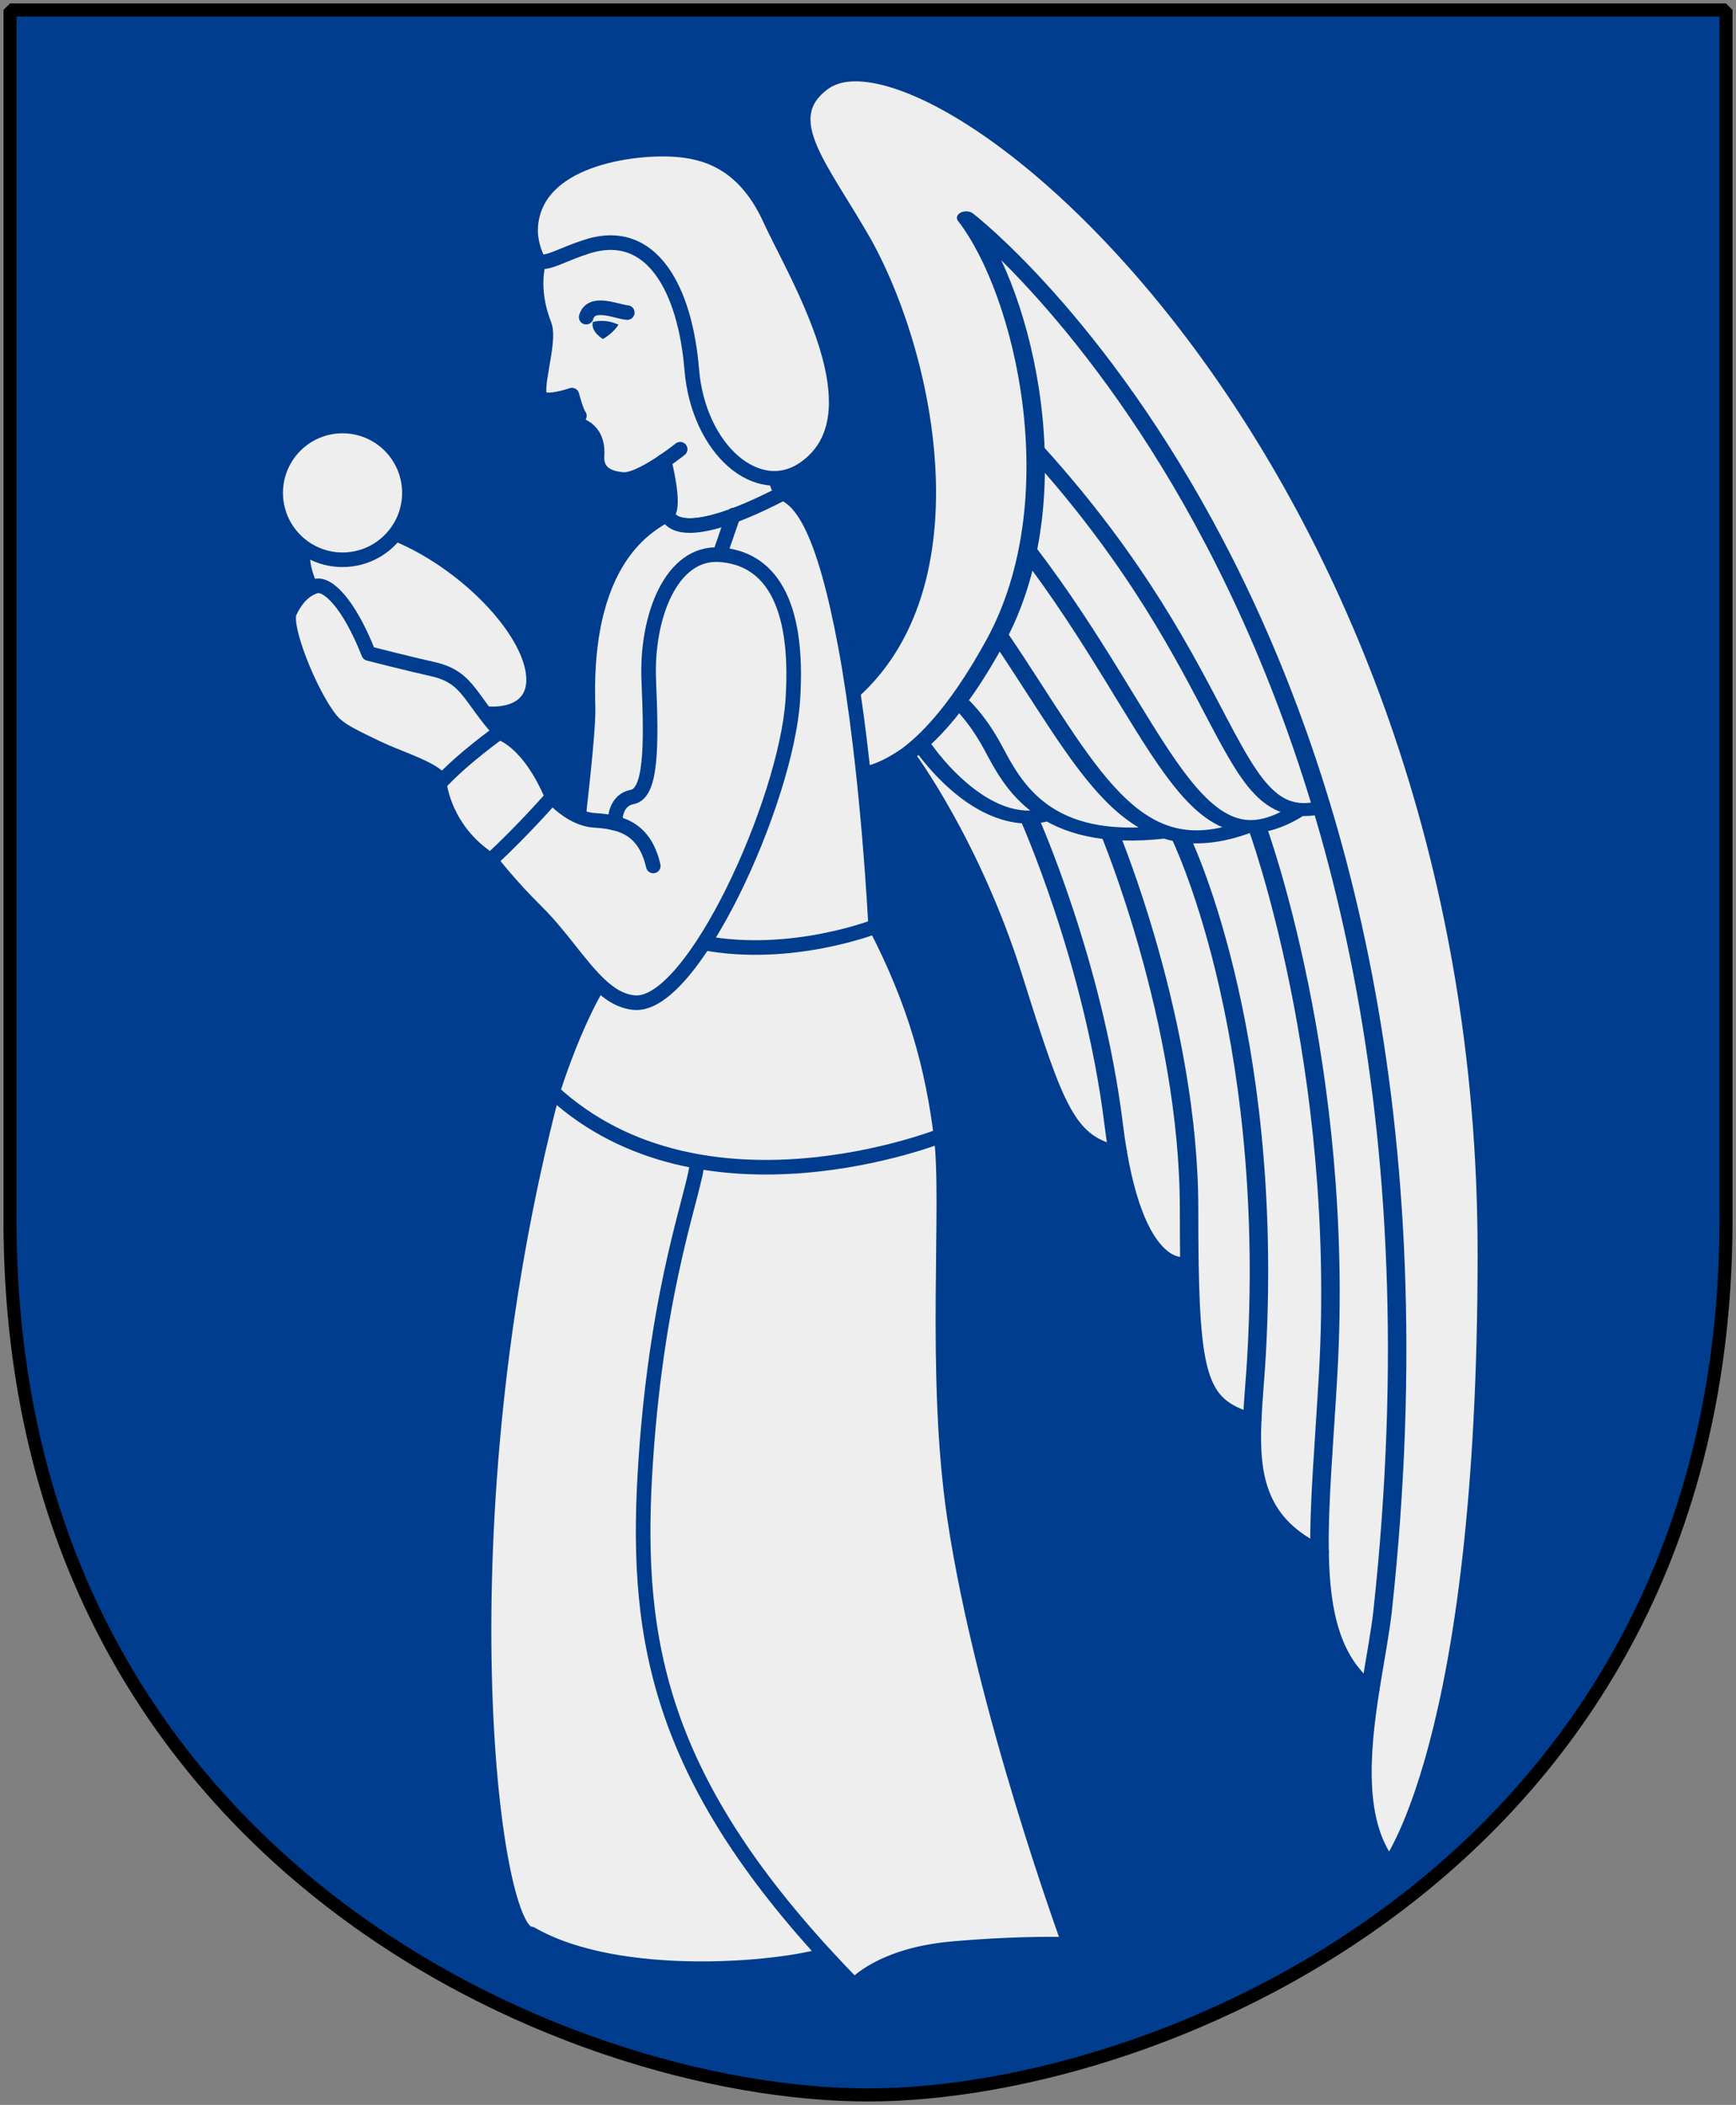 <?xml version="1.0" encoding="UTF-8" standalone="no"?>
<!-- Created with Inkscape (http://www.inkscape.org/) -->

<svg
   xmlns:dc="http://purl.org/dc/elements/1.1/"
   xmlns:cc="http://creativecommons.org/ns#"
   xmlns:rdf="http://www.w3.org/1999/02/22-rdf-syntax-ns#"
   xmlns:svg="http://www.w3.org/2000/svg"
   xmlns="http://www.w3.org/2000/svg"
   version="1.0"
   width="251"
   height="304.2"
   id="svg4166">
  <rect width="100%" height="100%" fill="#808080" stroke="none"/>
  <defs
     id="defs4168" />
  <path
     d="m 249.551,1.44 -248.101,0 0,173.497 C 0.682,268.657 81.739,302.756 125.5,302.756 c 42.994,0 124.818,-34.099 124.051,-127.82 l 0,-173.497 z"
     id="Shield"
     style="color:#000000;fill:#003d8f;fill-opacity:1;stroke:none" />
  <g
     transform="matrix(-0.703,0,0,0.703,205.112,-102.527)"
     id="Angel-w-child"
     style="fill:#eeeeee;stroke:#003d8f;stroke-width:3;stroke-linecap:round;stroke-linejoin:round">
    <g
       transform="matrix(1.266,0,0,0.891,-36.451,57.796)"
       id="Wing">
      <path
         d="m 112.082,273.009 c 0,0 -10.508,19.947 -17.406,51.024 -6.897,31.077 -8.615,38.055 -17.012,40.682 -3.679,30.271 -11.634,25.295 -11.634,25.295 -0.314,28.862 -2.156,32.89 -10.203,36.473 0.401,13.031 -0.783,23.628 -10.941,30.351 -0.166,14.583 -2.012,25.294 -8.229,31.863 1.621,14.65 2.639,31.164 -3.155,40.792 0,0 -15.793,-27.815 -15.793,-141.382 0,-185.314 89.907,-289.042 108.19,-269.721 7.475,7.898 0.397,18.416 -6.784,36.309 -10.963,28.215 -18.446,84.065 4.968,107.537 l 12.731,13.588 -17.087,1.02 c -2.386,1.285 -7.645,-3.831 -7.645,-3.831 z"
         id="Wing-shape" />
      <path
         d="M 113.418,274.252 C 109.47,270.895 103.933,263.413 97.58,246.915 c -12.707,-32.996 -4.719,-80.571 4.72,-97.836 0,0 -85.077,92.743 -67.67,321.282 0.391,5.125 1.273,11.53 2.026,18.336 M 92.125,287.336 c 0,0 -10.52,33.245 -13.787,70.844 -0.204,2.343 -0.43,4.518 -0.675,6.536 m 1.308,-73.693 c 0,0 -12.885,43.658 -12.885,86.725 0,4.523 -0.016,8.594 -0.055,12.263 m 1.551,-98.421 c 0,0 -15.41,43.971 -12.478,119.537 0.208,5.378 0.575,10.526 0.724,15.356 M 55.065,289.449 c 0,0 -14.409,55.282 -11.58,126.282 0.636,15.979 1.53,29.721 1.401,41.103 M 91.047,202.612 c -33.403,52.36 -30.671,87.734 -46.524,82.479 m 47.773,-59.302 c -21.854,40.695 -26.665,75.8 -44.179,59.779 m 48.872,-40.239 c -14.666,30.747 -21.373,54.346 -40.434,44.178 m 47.044,-28.987 c 0,0 -2.912,3.478 -5.655,10.759 -3.205,8.507 -8.168,22.836 -27.983,19.479 m 39.757,-20.448 c 0,0 -9.597,20.973 -20.827,16.369"
         id="wing-details"
         style="fill:none" />
    </g>
    <path
       d="m 132.279,244.155 c 0,0 17.822,-84.783 48.649,-44.468 0,0 1.89,5.287 -1.124,12.959 -1.397,3.556 2.576,14.135 0.482,15.157 -1.717,0.837 -6.146,-0.737 -6.146,-0.737 0,0 -0.901,3.475 -1.532,4.238 0,0 0.997,1.279 -0.848,2.268 -1.843,0.99 -2.988,2.895 -2.781,5.957 0.207,3.062 -1.779,4.639 -5.4,4.884 -2.115,0.143 -5.751,-2.004 -8.409,-3.815 0,0 -2.412,9.259 -0.665,10.872 0,0 -0.915,7.633 -23.778,-4.243 0.925,-0.407 1.552,-3.072 1.552,-3.072 z"
       id="Face" />
    <path
       d="m 162.755,210.101 c 2.173,-0.147 7.393,-2.665 8.456,0.941 m -19.333,27.147 c 0,0 1.398,1.119 3.292,2.41"
       id="Face-details"
       style="fill:none" />
    <path
       d="m 164.561,212.575 c 0,0 0.932,1.667 3.202,2.955 0,0 2.561,-1.472 2.085,-3.459 10e-4,-7e-5 -2.173,-0.862 -5.287,0.503 z"
       id="eye"
       style="fill:#003d8f;stroke:none" />
    <path
       d="m 182.621,192.457 c -0.946,-13.972 -20.948,-16.463 -29.641,-15.874 -5.705,0.386 -14.039,2.25 -19.51,14.157 -3.132,6.817 -10.256,19.02 -12.779,30.3 -1.884,8.422 -1.204,16.328 5.616,21.092 9.597,6.704 21.84,-3.931 23.186,-20.317 1.347,-16.386 8.174,-29.607 21.623,-25.258 5.163,1.669 7.365,3.299 9.811,3.132 0,0 1.953,-3.403 1.694,-7.231 z"
       id="Hair" />
    <path
       d="m 168.616,348.09 c 0,0 4.728,7.4 9.494,22.192 23.187,88.551 12.658,173.246 4.451,173.12 -18.123,10.456 -51.599,7.169 -60.525,4.313 -1.903,2.071 -3.897,4.173 -5.985,6.308 0,0 -5.337,-6.273 -20.163,-7.576 -14.826,-1.303 -24.075,-0.869 -24.075,-0.869 0,0 17.734,-48.234 23.63,-87.643 4.445,-29.72 0.985,-64.671 2.77,-78.636 1.783,-13.965 5.255,-27.179 13.46,-43.02 0,0 1.599,-32.795 6.201,-57.525 4.526,-24.323 9.074,-29.888 12.855,-31.527 22.863,11.876 23.778,4.243 23.778,4.243 1.747,1.611 17.388,6.897 16.326,39.559 -0.126,3.88 0.873,13.042 1.932,22.631 z"
       id="Clothing-main" />
    <path
       d="m 148.345,384.596 c 0.408,6.028 8.106,24.504 10.595,61.251 2.362,34.87 -1.601,63.415 -36.902,101.87 M 111.672,336.281 c 0,0 17.265,6.779 35.334,3.407 m -48.795,39.613 c 0,0 48.897,19.471 79.899,-9.018 m -37.165,-118.535 2.805,8.128"
       id="Cloting-details"
       style="fill:none" />
    <g
       id="Child">
      <path
         d="m 191.673,268.238 c -10.553,10.591 -12.801,21.251 -5.022,23.809 7.779,2.558 22.641,-3.954 33.194,-14.545 10.553,-10.591 12.801,-21.251 5.022,-23.809 -7.779,-2.558 -22.641,3.954 -33.194,14.545 z"
         id="path3357" />
      <path
         d="m 207.568,247.165 c 0,7.593 6.155,13.749 13.749,13.749 7.593,0 13.749,-6.155 13.749,-13.749 0,-7.593 -6.155,-13.749 -13.749,-13.749 -7.593,0 -13.749,6.155 -13.749,13.749 z"
         id="path3360" />
    </g>
    <path
       d="m 201.226,305.946 c 2.286,-2.391 8.533,-4.214 12.865,-6.292 4.328,-2.076 7.106,-3.377 8.798,-4.948 3.914,-3.638 10.529,-19.057 9.38,-22.882 -1.766,-3.808 -3.865,-4.985 -5.454,-5.493 -2.37,-0.639 -6.725,3.369 -10.864,13.851 0,0 -8.484,2.169 -13.164,3.208 -7.923,1.759 -7.525,6.706 -15.713,14.77"
       id="Hand" />
    <path
       d="m 172.763,313.66 c 3.164,-1.381 5.425,-3.998 5.425,-3.998 4.976,-11.826 10.93,-13.238 10.93,-13.238 0,0 7.549,5.355 12.265,10.513 0,0 -0.896,9.578 -10.531,15.758 0,0 -3.714,4.915 -9.386,10.513 -5.039,4.974 -8.809,11.019 -12.851,14.882 m 1.4e-4,0.002 c -2.297,2.194 -4.683,3.684 -7.44,3.871 -11.953,0.81 -31.045,-41.303 -32.455,-62.118 -1.41,-20.813 5.112,-29.295 15.028,-29.967 9.915,-0.672 15.165,12.7 14.584,25.944 -0.603,13.74 -0.481,23.105 3.39,23.852 3.871,0.747 3.529,5.403 3.529,5.403 l 0.722,-0.168 c 1.216,-0.246 2.448,-0.354 3.625,-0.434 1.114,-0.075 2.183,-0.384 3.164,-0.813"
       id="Arm" />
    <path
       d="m 157.408,323.858 c 0.947,-4.149 2.818,-6.416 5.04,-7.684 1.111,-0.634 2.31,-1.019 3.526,-1.266 m 12.214,-5.244 c 0,0 5.946,6.833 12.664,13.034"
       id="Arm-details"
       style="fill:none" />
  </g>
  <path
     d="m 249.551,1.44 -248.101,0 0,173.497 c -0.767,93.721 80.289,127.82 124.051,127.82 42.994,0 124.818,-34.099 124.051,-127.82 l 0,-173.497 z"
     id="Frame"
     style="fill:none;stroke:#000000;stroke-width:1.888;stroke-linejoin:bevel" />
</svg>
